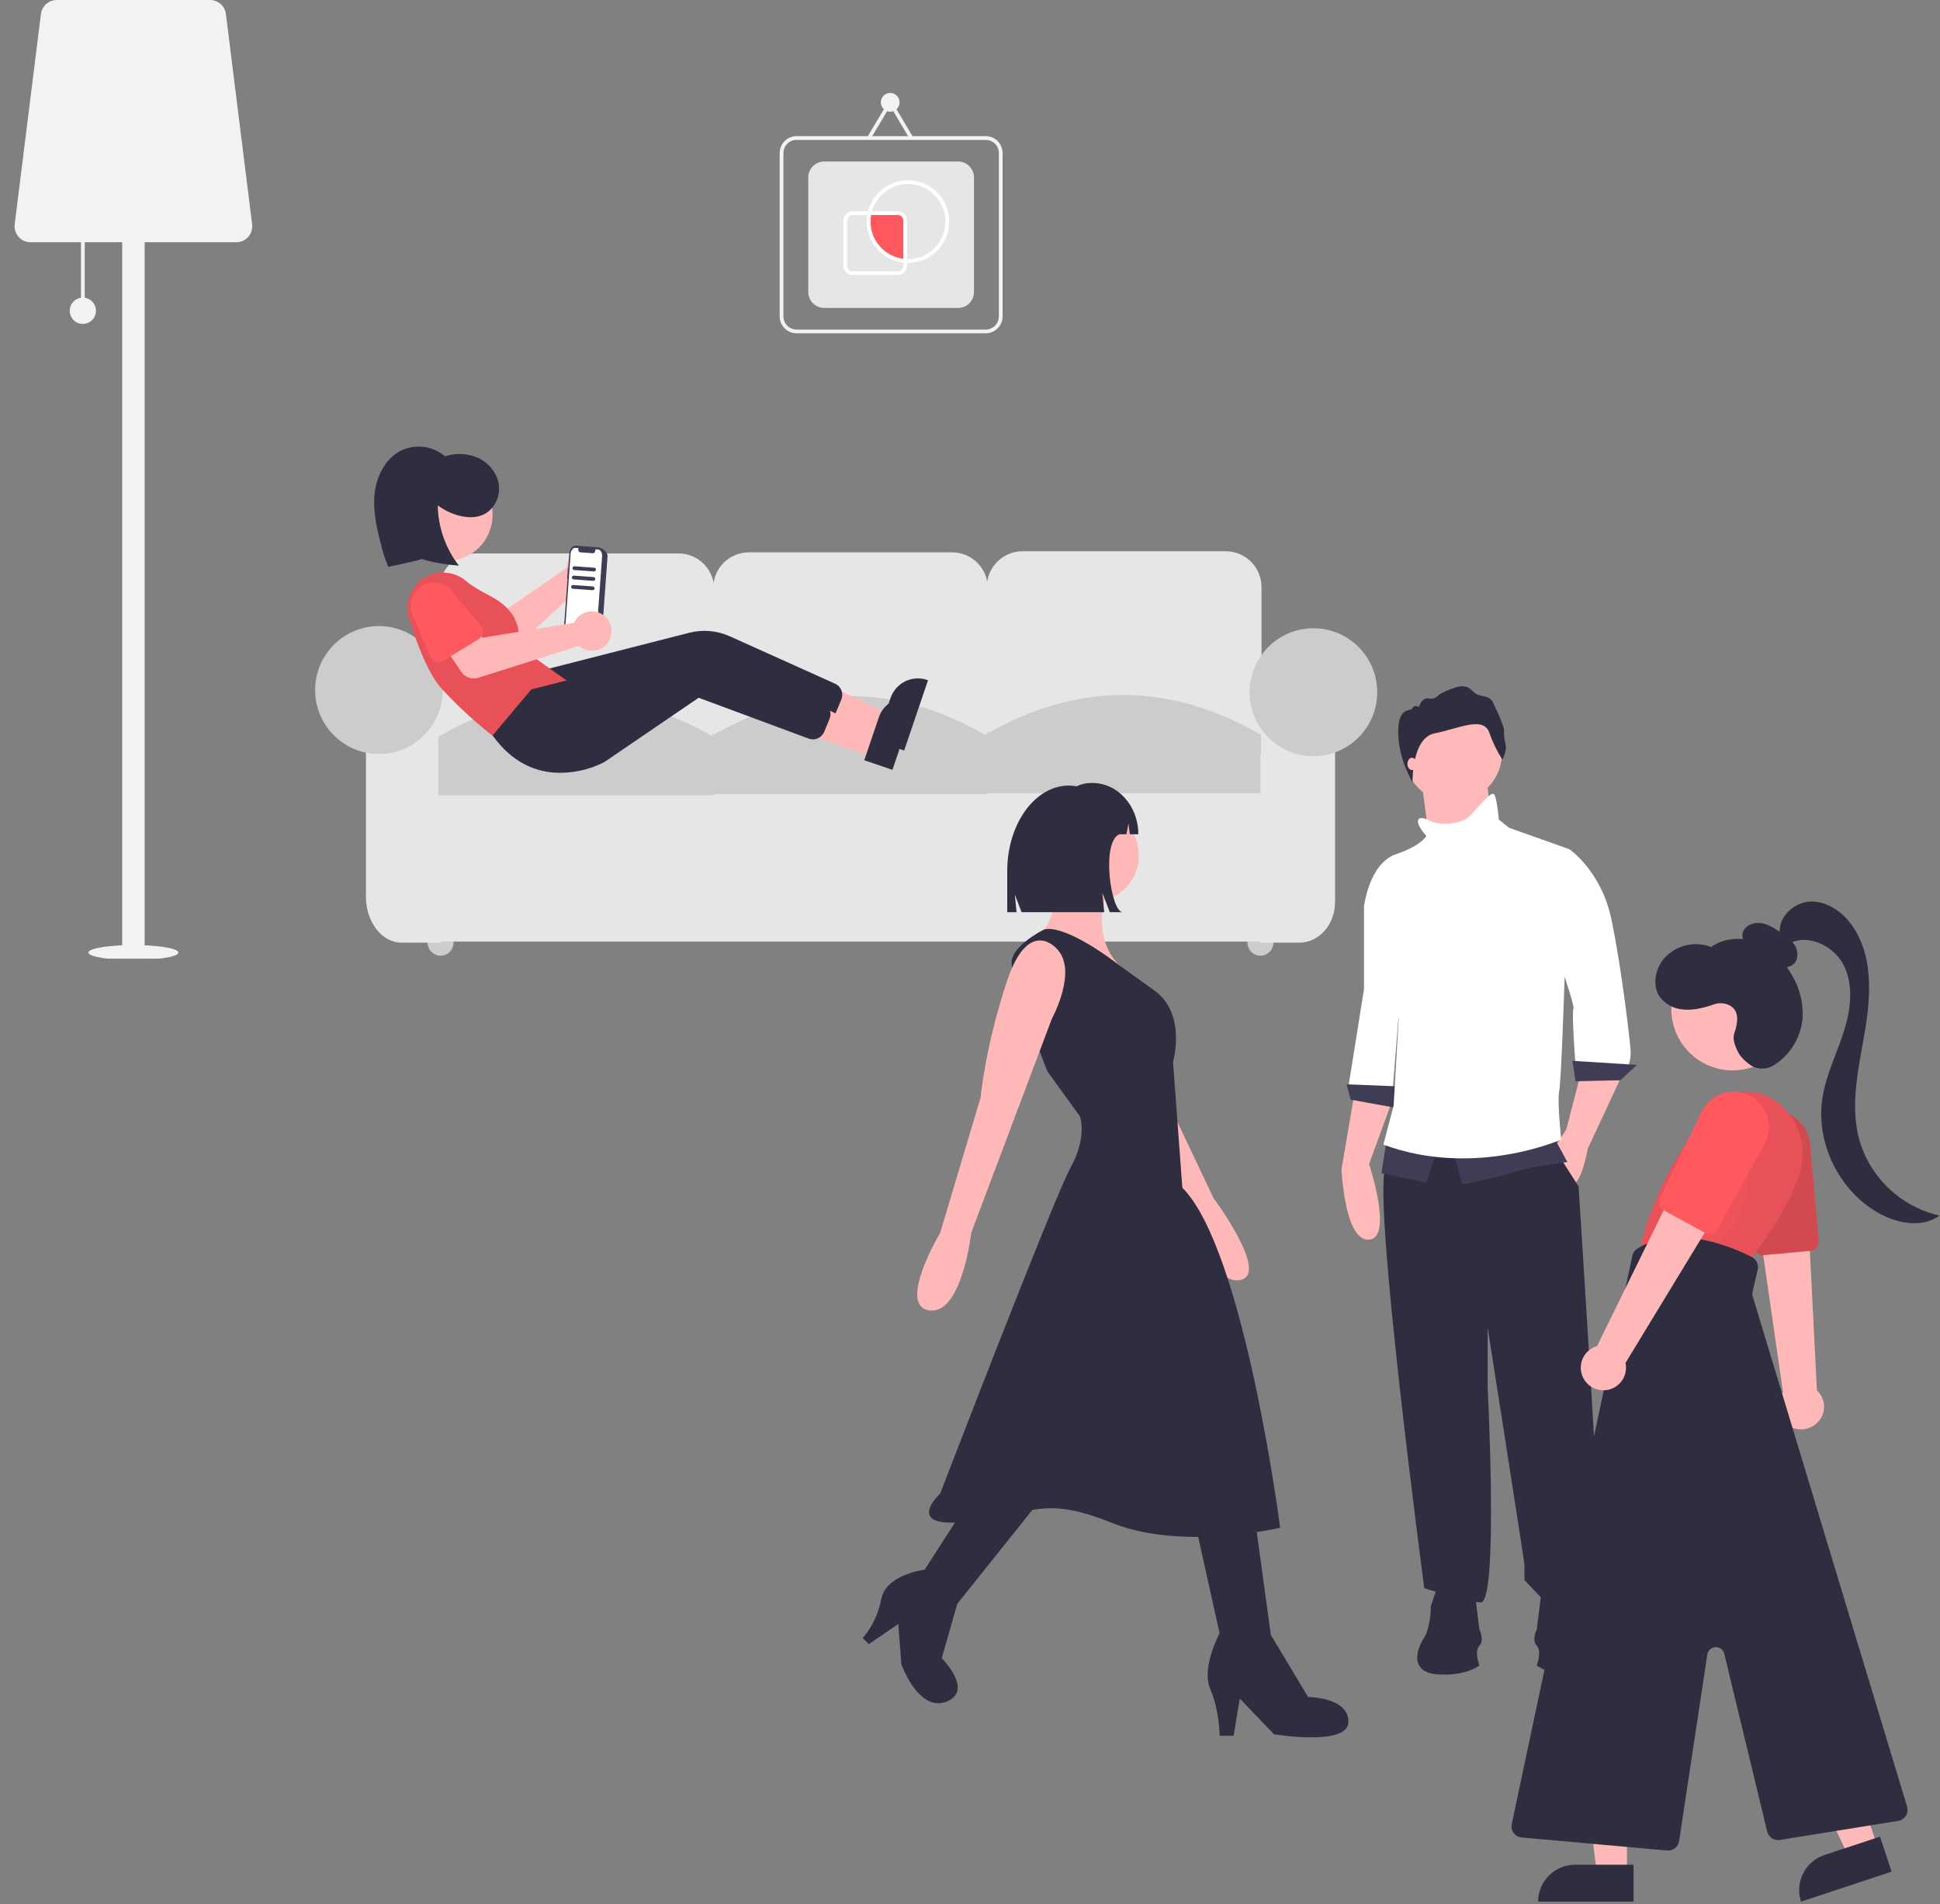 <svg width="587" height="576" viewBox="0 0 587 576" fill="none" xmlns="http://www.w3.org/2000/svg">
<rect x="0" y="0" width="587" height="576" fill="#808080" stroke="none"/>
<g clip-path="url(#clip0)">
<path d="M40.368 290.419C32.855 290.419 26.765 289.402 26.765 288.147C26.765 286.892 32.855 285.875 40.368 285.875C47.881 285.875 53.971 286.892 53.971 288.147C53.971 289.402 47.881 290.419 40.368 290.419Z" fill="#F2F2F2"/>
<path d="M24.497 70.154H25.631V94.011H24.497V70.154Z" fill="#F2F2F2"/>
<path d="M36.967 54.816H43.769V289.987H36.967V54.816Z" fill="#F2F2F2"/>
<path d="M9.229 73.278H71.506C72.189 73.278 72.865 73.132 73.487 72.851C74.11 72.569 74.666 72.158 75.118 71.645C75.57 71.132 75.908 70.528 76.11 69.874C76.311 69.22 76.371 68.53 76.287 67.851L68.352 4.23C68.204 3.062 67.638 1.989 66.758 1.211C65.878 0.432 64.745 0.002 63.571 0H17.164C15.99 0.002 14.857 0.432 13.977 1.211C13.098 1.989 12.531 3.062 12.384 4.23L4.448 67.851C4.364 68.53 4.424 69.22 4.626 69.874C4.827 70.528 5.165 71.132 5.617 71.645C6.069 72.158 6.625 72.569 7.248 72.851C7.871 73.132 8.546 73.278 9.229 73.278Z" fill="#F2F2F2"/>
<path d="M25.064 97.988C22.873 97.988 21.097 96.207 21.097 94.011C21.097 91.815 22.873 90.035 25.064 90.035C27.255 90.035 29.032 91.815 29.032 94.011C29.032 96.207 27.255 97.988 25.064 97.988Z" fill="#F2F2F2"/>
<path d="M381.377 289.097C379.208 289.097 377.45 287.335 377.45 285.162C377.45 282.988 379.208 281.226 381.377 281.226C383.546 281.226 385.304 282.988 385.304 285.162C385.304 287.335 383.546 289.097 381.377 289.097Z" fill="#CCCCCC"/>
<path d="M133.31 289.097C131.141 289.097 129.383 287.335 129.383 285.162C129.383 282.988 131.141 281.226 133.31 281.226C135.479 281.226 137.237 282.988 137.237 285.162C137.237 287.335 135.479 289.097 133.31 289.097Z" fill="#CCCCCC"/>
<path d="M309.378 230.388H370.904C373.768 230.385 376.513 229.243 378.537 227.214C380.562 225.185 381.701 222.434 381.704 219.564V177.582C381.701 174.713 380.562 171.962 378.537 169.932C376.513 167.903 373.768 166.762 370.904 166.759H309.378C306.515 166.762 303.77 167.903 301.745 169.932C299.721 171.962 298.582 174.713 298.579 177.582V219.565C298.582 222.434 299.721 225.185 301.745 227.214C303.77 229.243 306.515 230.385 309.378 230.388Z" fill="#E6E6E6"/>
<path d="M226.58 230.716H288.106C290.97 230.713 293.715 229.572 295.739 227.542C297.764 225.513 298.903 222.762 298.906 219.893V177.91C298.903 175.041 297.764 172.29 295.739 170.261C293.715 168.232 290.97 167.09 288.106 167.087H226.58C223.717 167.09 220.972 168.232 218.947 170.261C216.923 172.29 215.784 175.041 215.781 177.91V219.893C215.784 222.762 216.923 225.513 218.947 227.542C220.972 229.571 223.717 230.713 226.58 230.716Z" fill="#E6E6E6"/>
<path d="M143.782 231.044H205.308C208.171 231.041 210.917 229.899 212.941 227.87C214.966 225.841 216.105 223.09 216.108 220.22V178.238C216.105 175.369 214.966 172.618 212.941 170.589C210.917 168.559 208.171 167.418 205.308 167.415H143.782C140.919 167.418 138.174 168.559 136.149 170.589C134.125 172.618 132.986 175.369 132.983 178.238V220.22C132.986 223.09 134.125 225.841 136.149 227.87C138.174 229.899 140.919 231.041 143.782 231.044Z" fill="#E6E6E6"/>
<path d="M120.219 228.092H391.195V284.834H120.219V228.092Z" fill="#E6E6E6"/>
<path d="M381.377 285.162H393.158C399.113 285.162 403.958 279.649 403.958 272.873V213.661H381.377V285.162Z" fill="#E6E6E6"/>
<path d="M121.528 285.162H133.31V204.477H110.729V271.294C110.729 278.941 115.573 285.162 121.528 285.162Z" fill="#E6E6E6"/>
<path d="M298.252 239.9H381.377V222.188C353.668 206.259 325.96 206.259 298.252 222.188V239.9Z" fill="#CCCCCC"/>
<path d="M215.454 240.228H298.579V222.517C270.87 206.587 243.162 206.587 215.454 222.517V240.228Z" fill="#CCCCCC"/>
<path d="M132.655 240.556H215.781V222.844C188.072 206.915 160.364 206.915 132.655 222.844V240.556Z" fill="#CCCCCC"/>
<path d="M397.413 228.748C386.749 228.748 378.104 220.084 378.104 209.397C378.104 198.71 386.749 190.046 397.413 190.046C408.077 190.046 416.721 198.71 416.721 209.397C416.721 220.084 408.077 228.748 397.413 228.748Z" fill="#CCCCCC"/>
<path d="M114.656 228.092C103.992 228.092 95.347 219.428 95.347 208.741C95.347 198.054 103.992 189.39 114.656 189.39C125.32 189.39 133.964 198.054 133.964 208.741C133.964 219.428 125.32 228.092 114.656 228.092Z" fill="#CCCCCC"/>
<path d="M171.534 170.831C171.489 171.142 171.469 171.456 171.473 171.77L148.328 187.757L142.156 184.829L136.529 193.587L146.953 199.835C147.795 200.34 148.778 200.557 149.754 200.454C150.73 200.352 151.646 199.935 152.365 199.266L175.805 177.463C176.968 177.791 178.203 177.756 179.346 177.363C180.489 176.971 181.485 176.239 182.203 175.265C182.921 174.29 183.325 173.12 183.363 171.91C183.401 170.7 183.071 169.507 182.415 168.489C181.76 167.472 180.812 166.679 179.695 166.215C178.579 165.751 177.349 165.639 176.168 165.893C174.986 166.147 173.91 166.756 173.082 167.638C172.255 168.52 171.714 169.633 171.534 170.831V170.831Z" fill="#FFB8B8"/>
<path d="M147.882 186.381C147.781 186.029 147.604 185.702 147.365 185.424C147.125 185.145 146.829 184.922 146.496 184.769L134.858 179.425C133.286 178.4 131.373 178.041 129.538 178.427C127.703 178.813 126.095 179.913 125.068 181.485C124.04 183.057 123.677 184.973 124.057 186.813C124.437 188.654 125.529 190.268 127.095 191.302L136.716 199.828C136.991 200.072 137.315 200.253 137.665 200.359C138.016 200.466 138.386 200.496 138.749 200.446C139.112 200.397 139.46 200.269 139.77 200.073C140.08 199.876 140.343 199.615 140.543 199.308L147.57 188.487C147.77 188.179 147.902 187.832 147.956 187.468C148.01 187.105 147.985 186.734 147.882 186.381Z" fill="#6C63FF"/>
<path d="M171.826 171.873L171.942 171.881L172.259 167.481C172.361 166.075 173.269 164.995 174.287 165.069L181.035 165.558C182.053 165.632 183.927 166.914 183.826 168.32L183.744 169.453L182.083 192.457C181.981 193.863 179.943 194.861 178.925 194.788L172.177 194.298C171.158 194.224 170.415 193.024 170.517 191.618L171.716 175.013L171.599 175.004L171.826 171.873Z" fill="#3F3D56"/>
<path d="M172.65 167.528L170.91 191.629C170.835 192.679 171.39 193.575 172.15 193.63L178.931 194.122C179.691 194.177 180.369 193.37 180.445 192.32L182.185 168.219C182.261 167.169 181.706 166.273 180.945 166.218L180.123 166.158C180.18 166.372 180.167 166.599 180.088 166.806C180.008 167.013 179.864 167.19 179.678 167.31C179.6 167.347 179.514 167.364 179.427 167.359L175.561 167.078C175.2 167.052 174.936 166.625 174.973 166.126C174.981 166.011 175.005 165.898 175.045 165.79L174.165 165.726C173.404 165.671 172.726 166.477 172.65 167.528Z" fill="white"/>
<path d="M267.778 223.179L270.014 216.586L245.702 204.802L242.401 214.534L267.778 223.179Z" fill="#FFB8B8"/>
<path d="M273.584 227.034L280.796 205.774L280.528 205.682C279.443 205.313 278.297 205.161 277.154 205.235C276.011 205.31 274.894 205.609 273.867 206.117C272.84 206.624 271.922 207.329 271.166 208.191C270.411 209.054 269.832 210.057 269.464 211.144L269.463 211.144L265.059 224.129L273.584 227.034Z" fill="#2F2E41"/>
<path d="M171.285 227.885C176.499 228.179 181.699 227.088 186.357 224.723L214.946 205.231L248.328 217.619C249.214 217.922 250.181 217.875 251.035 217.49C251.888 217.105 252.564 216.41 252.926 215.545L254.562 211.601C254.935 210.714 254.946 209.715 254.592 208.82C254.238 207.925 253.548 207.205 252.669 206.815L220.777 192.462C216.948 190.745 212.653 190.373 208.587 191.405L164.313 202.712L152.61 216.641L152.74 216.821C158.485 224.764 165.3 227.451 171.285 227.885Z" fill="#2F2E41"/>
<path d="M135.126 169.683C127.438 169.683 121.205 163.436 121.205 155.731C121.205 148.026 127.438 141.779 135.126 141.779C142.815 141.779 149.048 148.026 149.048 155.731C149.048 163.436 142.815 169.683 135.126 169.683Z" fill="#FFB8B8"/>
<path d="M149.417 222.851L171.822 206.141L156.542 195.257C156.979 193.848 158.918 185.788 148.314 180.294C144.958 178.556 142.539 177.059 141.127 175.846C139.122 174.113 136.554 173.174 133.907 173.206C132.238 173.233 130.598 173.648 129.117 174.42C127.637 175.191 126.355 176.297 125.375 177.651C124.394 179.005 123.742 180.568 123.468 182.218C123.195 183.868 123.309 185.559 123.8 187.158C126.011 194.361 129.533 203.905 133.756 208.47C138.533 213.627 143.713 218.393 149.247 222.724L149.417 222.851Z" fill="#FF585E"/>
<path d="M149.417 222.851L171.822 206.141L156.542 195.257C156.979 193.848 158.918 185.788 148.314 180.294C144.958 178.556 142.539 177.059 141.127 175.846C139.122 174.113 136.554 173.174 133.907 173.206C132.238 173.233 130.598 173.648 129.117 174.42C127.637 175.191 126.355 176.297 125.375 177.651C124.394 179.005 123.742 180.568 123.468 182.218C123.195 183.868 123.309 185.559 123.8 187.158C126.011 194.361 129.533 203.905 133.756 208.47C138.533 213.627 143.713 218.393 149.247 222.724L149.417 222.851Z" fill="#141416" fill-opacity="0.1"/>
<path d="M264.225 229.022L266.461 222.428L242.149 210.646L238.848 220.377L264.225 229.022Z" fill="#FFB8B8"/>
<path d="M270.032 232.877L277.243 211.616L276.975 211.525C275.891 211.156 274.744 211.004 273.602 211.078C272.459 211.153 271.342 211.452 270.314 211.959C269.287 212.467 268.369 213.172 267.614 214.034C266.858 214.897 266.28 215.9 265.911 216.987L265.911 216.987L261.507 229.972L270.032 232.877Z" fill="#2F2E41"/>
<path d="M167.732 233.728C172.947 234.021 178.146 232.93 182.805 230.565L211.394 211.074L244.775 223.462C245.661 223.764 246.629 223.718 247.482 223.333C248.336 222.948 249.012 222.253 249.373 221.387L251.01 217.443C251.383 216.556 251.393 215.558 251.039 214.663C250.685 213.768 249.995 213.048 249.117 212.658L217.225 198.304C213.396 196.587 209.101 196.215 205.034 197.248L160.761 208.555L149.058 222.483L149.188 222.663C154.933 230.607 161.747 233.294 167.732 233.728Z" fill="#2F2E41"/>
<path d="M174.158 187.567C173.985 187.829 173.832 188.104 173.702 188.39L145.956 192.906L141.629 187.612L132.803 193.111L139.553 203.231C140.099 204.048 140.894 204.666 141.82 204.992C142.746 205.318 143.752 205.335 144.688 205.039L175.185 195.393C176.095 196.188 177.226 196.687 178.427 196.823C179.628 196.958 180.841 196.724 181.906 196.152C182.97 195.58 183.836 194.696 184.387 193.618C184.939 192.541 185.15 191.321 184.992 190.12C184.835 188.92 184.316 187.796 183.506 186.898C182.695 186 181.631 185.37 180.455 185.093C179.279 184.816 178.047 184.904 176.922 185.346C175.797 185.788 174.833 186.563 174.158 187.567Z" fill="#FFB8B8"/>
<path d="M146.141 191.472C146.2 191.109 146.18 190.738 146.082 190.384C145.985 190.03 145.812 189.701 145.577 189.42L137.342 179.597C136.36 177.996 134.785 176.85 132.961 176.412C131.138 175.973 129.215 176.277 127.615 177.257C126.015 178.237 124.867 179.812 124.425 181.639C123.982 183.465 124.28 185.393 125.253 186.999L130.305 198.832C130.45 199.17 130.665 199.473 130.936 199.72C131.208 199.966 131.529 200.152 131.878 200.263C132.228 200.374 132.597 200.409 132.96 200.364C133.324 200.319 133.674 200.197 133.986 200.004L144.959 193.241C145.272 193.049 145.539 192.791 145.743 192.486C145.947 192.18 146.083 191.835 146.141 191.472Z" fill="#FF585E"/>
<path d="M138.848 171.096C134.803 165.88 132.56 159.488 132.457 152.882C134.361 154.3 136.516 155.344 138.809 155.957C141.241 156.606 143.915 156.737 146.206 155.691C149.43 154.219 151.337 150.465 150.971 146.933C150.605 143.401 148.17 140.246 144.999 138.662C141.753 137.141 138.051 136.917 134.645 138.034C132.844 136.497 130.638 135.512 128.292 135.198C125.947 134.885 123.56 135.255 121.419 136.265C116.492 138.689 113.767 144.302 113.294 149.783C112.822 155.264 114.226 160.713 115.619 166.034L115.777 166.635C116.21 168.292 117.471 171.47 117.471 171.47C117.471 171.47 124.792 170.022 127.7 169.094C131.916 170.621 138.848 171.096 138.848 171.096Z" fill="#2F2E41"/>
<path d="M173.745 172.434L179.709 172.866C179.859 172.877 180.007 172.828 180.121 172.729C180.235 172.631 180.305 172.491 180.316 172.341C180.327 172.19 180.277 172.042 180.179 171.928C180.081 171.814 179.941 171.744 179.791 171.733L173.826 171.3C173.752 171.295 173.677 171.304 173.607 171.327C173.536 171.351 173.47 171.388 173.414 171.437C173.357 171.486 173.311 171.545 173.278 171.612C173.244 171.679 173.224 171.751 173.219 171.826C173.214 171.9 173.223 171.975 173.246 172.046C173.27 172.117 173.307 172.183 173.356 172.239C173.405 172.295 173.464 172.342 173.531 172.375C173.598 172.408 173.67 172.428 173.745 172.434Z" fill="#3F3D56"/>
<path d="M173.54 175.266L179.505 175.699C179.579 175.704 179.654 175.695 179.725 175.672C179.796 175.648 179.861 175.611 179.918 175.562C179.974 175.513 180.02 175.454 180.054 175.387C180.087 175.32 180.107 175.248 180.113 175.173C180.118 175.099 180.109 175.024 180.085 174.953C180.062 174.882 180.024 174.817 179.975 174.76C179.927 174.704 179.867 174.658 179.801 174.624C179.734 174.591 179.661 174.571 179.587 174.566L173.622 174.133C173.472 174.122 173.324 174.171 173.21 174.27C173.097 174.369 173.027 174.508 173.016 174.659C173.005 174.809 173.054 174.957 173.152 175.071C173.251 175.185 173.39 175.255 173.54 175.266Z" fill="#3F3D56"/>
<path d="M173.336 178.099L179.301 178.532C179.45 178.542 179.598 178.493 179.711 178.394C179.825 178.296 179.895 178.156 179.906 178.006C179.916 177.856 179.867 177.708 179.769 177.594C179.671 177.48 179.532 177.41 179.382 177.398L173.417 176.966C173.268 176.955 173.119 177.004 173.006 177.103C172.892 177.201 172.822 177.341 172.811 177.491C172.8 177.642 172.85 177.79 172.948 177.904C173.046 178.018 173.186 178.088 173.336 178.099Z" fill="#3F3D56"/>
<path d="M241.014 100.828H298.261C299.613 100.827 300.91 100.287 301.866 99.329C302.823 98.371 303.361 97.071 303.362 95.716V46.296C303.361 44.94 302.823 43.641 301.866 42.682C300.91 41.724 299.613 41.185 298.261 41.183H241.014C239.662 41.185 238.365 41.724 237.409 42.682C236.453 43.641 235.915 44.94 235.913 46.296V95.716C235.915 97.071 236.453 98.371 237.409 99.329C238.365 100.287 239.662 100.827 241.014 100.828ZM298.261 42.319C299.313 42.321 300.321 42.74 301.065 43.485C301.809 44.231 302.227 45.242 302.228 46.296V95.716C302.227 96.77 301.809 97.781 301.065 98.526C300.321 99.272 299.313 99.691 298.261 99.692H241.014C239.962 99.691 238.954 99.272 238.21 98.526C237.466 97.781 237.048 96.77 237.047 95.716V46.296C237.048 45.242 237.466 44.231 238.21 43.485C238.954 42.74 239.962 42.321 241.014 42.319H298.261Z" fill="#F2F2F2"/>
<path d="M249.384 93.159H289.891C291.168 93.158 292.393 92.649 293.296 91.743C294.199 90.838 294.707 89.611 294.708 88.331V53.68C294.707 52.4 294.199 51.173 293.296 50.268C292.393 49.362 291.168 48.853 289.891 48.852H249.384C248.107 48.853 246.882 49.362 245.979 50.268C245.076 51.173 244.568 52.4 244.566 53.68V88.331C244.568 89.611 245.076 90.838 245.979 91.743C246.882 92.649 248.107 93.158 249.384 93.159Z" fill="#E6E6E6"/>
<path d="M269.354 33.799C267.789 33.799 266.52 32.527 266.52 30.958C266.52 29.39 267.789 28.118 269.354 28.118C270.919 28.118 272.188 29.39 272.188 30.958C272.188 32.527 270.919 33.799 269.354 33.799Z" fill="#F2F2F2"/>
<path d="M263.396 42.043L269.353 32.067L275.276 42.041L276.25 41.461L269.355 29.85L262.423 41.459L263.396 42.043Z" fill="#F2F2F2"/>
<path d="M262.836 67.029C262.837 66.17 262.932 65.313 263.117 64.473H271.621C272.223 64.473 272.799 64.713 273.224 65.139C273.65 65.565 273.888 66.143 273.888 66.745V78.915C270.888 78.702 268.08 77.357 266.029 75.152C263.978 72.946 262.837 70.044 262.836 67.029Z" fill="#FF585E"/>
<path d="M274.739 79.526C277.091 79.527 279.395 78.862 281.385 77.606C283.376 76.35 284.971 74.556 285.988 72.431C287.004 70.305 287.4 67.935 287.13 65.594C286.86 63.252 285.934 61.035 284.461 59.198C282.987 57.361 281.025 55.98 278.801 55.213C276.577 54.446 274.182 54.325 271.892 54.864C269.603 55.402 267.512 56.579 265.861 58.258C264.21 59.937 263.067 62.05 262.563 64.352L262.413 65.041H271.621C272.072 65.042 272.504 65.222 272.823 65.541C273.142 65.861 273.321 66.294 273.322 66.745V79.445L273.947 79.489C274.209 79.508 274.472 79.526 274.739 79.526ZM274.739 55.669C277.745 55.669 280.628 56.865 282.754 58.996C284.88 61.127 286.075 64.016 286.075 67.029C286.075 70.043 284.88 72.932 282.754 75.063C280.628 77.193 277.745 78.39 274.739 78.39C274.644 78.39 274.549 78.388 274.455 78.383V66.745C274.454 65.992 274.156 65.27 273.624 64.738C273.093 64.206 272.373 63.906 271.621 63.905H263.844C264.53 61.538 265.962 59.457 267.926 57.973C269.889 56.488 272.279 55.68 274.739 55.669Z" fill="white"/>
<path d="M258.018 83.219H271.621C272.373 83.218 273.093 82.918 273.624 82.386C274.156 81.853 274.454 81.131 274.455 80.378V78.386L273.929 78.349C272.306 78.236 270.726 77.774 269.298 76.994C267.87 76.214 266.626 75.135 265.653 73.829C264.679 72.523 263.998 71.022 263.656 69.429C263.313 67.835 263.319 66.186 263.671 64.595L263.821 63.905H258.018C257.267 63.906 256.546 64.205 256.015 64.738C255.484 65.27 255.185 65.992 255.184 66.745V80.378C255.185 81.131 255.484 81.853 256.015 82.386C256.546 82.918 257.267 83.218 258.018 83.219ZM273.322 79.433V80.378C273.321 80.83 273.142 81.263 272.823 81.583C272.504 81.902 272.072 82.082 271.621 82.082H258.018C257.567 82.082 257.135 81.902 256.816 81.583C256.498 81.263 256.318 80.83 256.318 80.378V66.745C256.318 66.293 256.498 65.86 256.816 65.541C257.135 65.221 257.567 65.042 258.018 65.041H262.432C262.324 65.698 262.27 66.363 262.269 67.029C262.28 70.094 263.41 73.048 265.447 75.333C267.483 77.619 270.285 79.078 273.322 79.433Z" fill="white"/>
</g>
<path d="M343.896 310.191L350.374 326.967L367.152 362.382C367.152 362.382 384.341 385.476 375.242 387.214C366.143 388.953 360.234 366.395 360.234 366.395L336.789 330.095L343.896 310.191Z" fill="#FFB8B8"/>
<path d="M330.512 272.868C338.294 272.868 344.602 266.56 344.602 258.778C344.602 250.996 338.294 244.688 330.512 244.688C322.73 244.688 316.422 250.996 316.422 258.778C316.422 266.56 322.73 272.868 330.512 272.868Z" fill="#FFB8B8"/>
<path d="M319.709 263.944C319.709 263.944 320.179 279.443 314.073 282.731C314.073 282.731 326.754 282.261 333.33 292.594H339.436C339.436 292.594 330.042 286.019 334.739 270.05L319.709 263.944Z" fill="#FFB8B8"/>
<path d="M387.343 462.147C387.343 462.147 357.753 469.192 336.618 460.738C315.482 452.284 313.134 457.92 292.938 460.268C272.742 462.617 284.484 451.814 284.484 451.814C284.484 451.814 318.77 362.576 323.937 353.182C329.103 343.789 326.755 337.683 326.755 337.683L316.891 324.062C316.891 324.062 314.581 318.13 312.091 311.24C309.208 303.246 306.089 293.961 306.089 291.185C306.089 288.142 309.499 285.206 312.303 283.313C313.461 282.526 314.668 281.81 315.914 281.172C321.978 279.612 335.678 289.776 335.678 289.776C335.678 289.776 339.436 292.594 349.299 299.639C359.162 306.684 354.935 321.244 354.935 321.244L357.753 359.288C376.54 378.075 387.343 462.147 387.343 462.147Z" fill="#2F2E41"/>
<path d="M319.71 286.958C319.71 286.958 311.256 277.095 304.68 296.821C298.105 316.548 296.696 332.047 296.696 332.047L284.484 372.909C284.484 372.909 271.333 394.984 281.196 396.393C291.06 397.802 293.878 372.909 293.878 372.909L318.301 308.094C318.301 308.094 326.285 293.534 319.71 286.958Z" fill="#FFB8B8"/>
<path d="M292.468 455.102L279.787 474.828C279.787 474.828 268.045 476.237 266.636 483.752C265.227 491.267 261 495.494 261 495.494L262.879 497.373L271.803 491.267L272.742 503.478C272.742 503.478 277.908 518.038 286.362 514.75C294.817 511.463 284.953 501.6 284.953 501.6L289.65 485.161L315.952 452.284L292.468 455.102Z" fill="#2F2E41"/>
<path d="M361.51 460.268L369.025 494.085C369.025 494.085 363.389 504.418 366.207 510.993C369.025 517.569 369.025 525.083 369.025 525.083H373.252L375.131 513.811L385.464 524.614C385.464 524.614 408.008 528.371 408.008 520.856C408.008 513.342 395.797 513.342 395.797 513.342L384.525 494.555L379.828 460.268H361.51Z" fill="#2F2E41"/>
<path d="M323.453 237.634H323.453C324.225 237.635 324.994 237.712 325.751 237.862C327.118 237.198 328.618 236.853 330.138 236.851H330.536C338.213 236.851 344.436 243.798 344.436 252.367V252.367H341.864L341.448 249.205L340.839 252.367H338.697C333.105 254.786 336.127 275.93 339.692 275.932H335.803L333.551 270.081L334.114 275.932H309.116L307.07 270.613L307.581 275.932H304.767V263.532C304.767 249.229 313.133 237.634 323.453 237.634Z" fill="#2F2E41"/>
<path d="M409.924 330.172L405.904 353.669C405.904 353.669 406.832 375.62 414.253 375.001C421.675 374.383 414.253 352.123 414.253 352.123L421.365 332.646L409.924 330.172Z" fill="#FFB9B9"/>
<path d="M424.149 295.237L421.366 330.172L408.069 328.317L412.708 299.256V274.213L417.964 268.958L424.149 295.237Z" fill="white"/>
<path d="M408.687 332.645L422.293 335.119L422.912 328.626L407.451 328.008L408.687 332.645Z" fill="#3F3D56"/>
<path d="M430.178 236.649L431.57 247.316L432.961 257.982L451.824 255.2L449.968 236.649H430.178Z" fill="#FFB9B9"/>
<path d="M478.262 324.917L473.933 341.612L470.223 347.486C470.223 347.486 473.006 358.616 475.789 358.307C478.572 357.998 480.427 347.486 480.427 347.486L490.94 324.917H478.262Z" fill="#FFB9B9"/>
<path d="M426.622 337.593C426.622 337.593 424.457 348.104 419.51 352.742C414.562 357.379 430.951 480.427 430.951 480.427C430.951 480.427 442.392 484.137 447.958 484.756C453.524 485.374 450.123 419.522 450.123 419.522V401.59C450.123 401.59 461.255 472.389 461.255 473.316V477.954L466.821 483.828C466.821 483.828 476.406 481.355 477.953 483.828C479.499 486.301 483.519 486.611 484.755 487.538C485.992 488.466 477.643 358.925 477.643 358.925L468.985 345.322L426.622 337.593Z" fill="#2F2E41"/>
<path d="M439.61 242.678C447.807 242.678 454.452 236.034 454.452 227.839C454.452 219.643 447.807 212.999 439.61 212.999C431.412 212.999 424.767 219.643 424.767 227.839C424.767 236.034 431.412 242.678 439.61 242.678Z" fill="#FFB9B9"/>
<path d="M467.748 278.233C467.748 278.851 476.715 304.203 476.097 305.13C475.479 306.058 476.715 322.134 476.715 322.134H492.795C493.214 320.942 493.423 319.687 493.413 318.424C493.413 316.26 490.63 292.454 487.538 277.923C484.446 263.393 474.86 256.9 474.86 256.9L472.696 258.137C472.696 258.137 467.748 277.614 467.748 278.233Z" fill="white"/>
<path d="M476.716 327.081L490.322 326.772L495.27 322.134L475.788 320.897L476.716 327.081Z" fill="#3F3D56"/>
<path d="M439.61 347.486L442.393 358.307C442.393 358.307 453.525 356.142 457.854 354.597C462.183 353.051 474.242 351.505 474.242 351.505L470.222 344.085L439.61 347.486Z" fill="#3F3D56"/>
<path d="M419.51 345.322L417.964 354.906L431.57 357.688L434.971 347.486L419.51 345.322Z" fill="#3F3D56"/>
<path d="M431.57 252.881C431.57 252.881 430.333 255.663 422.293 258.446C414.253 261.228 412.707 274.213 412.707 274.213C412.707 274.213 422.293 300.183 421.984 302.038C421.674 303.893 423.221 308.222 423.221 308.222L421.674 334.501L418.582 346.249C446.103 356.452 472.387 344.703 472.387 344.703C472.387 344.703 471.15 333.264 471.768 330.172C472.387 327.081 473.314 298.638 473.314 298.638L474.86 256.9L456.616 250.408L453.524 247.934C453.524 247.934 452.906 240.823 451.978 240.205C451.05 239.587 448.577 242.678 445.175 246.388C441.774 250.098 434.662 249.48 432.497 248.243C430.333 247.007 429.405 247.625 429.405 247.625C427.859 248.862 431.57 252.881 431.57 252.881Z" fill="white"/>
<path d="M450.612 221.59C448.775 216.492 441.187 220.464 434.132 221.827C427.078 223.19 427.395 236.65 427.395 236.65C427.395 236.65 423.066 229.502 423.066 221.501C423.066 213.499 426.87 215.396 427.404 214.21C427.937 213.025 429.36 213.855 429.36 213.855C429.36 213.855 430.131 210.891 432.265 211.306C432.847 211.441 433.456 211.4 434.015 211.189C434.575 210.978 435.059 210.607 435.407 210.121C445.722 204.609 444.121 209.706 448.034 210.417C451.946 211.128 451.354 212.077 452.598 214.329C453.593 216.354 454.425 218.455 455.088 220.612C455.009 222.067 455.149 223.525 455.503 224.939C456.096 227.428 454.555 229.74 454.555 229.74C452.928 227.186 451.605 224.451 450.612 221.59Z" fill="#2F2E41"/>
<path d="M427.241 232.94C428.009 232.94 428.632 232.109 428.632 231.085C428.632 230.06 428.009 229.23 427.241 229.23C426.472 229.23 425.849 230.06 425.849 231.085C425.849 232.109 426.472 232.94 427.241 232.94Z" fill="#FFB9B9"/>
<path d="M445.999 479.875L447.63 492.921C447.63 492.921 449.261 496.183 447.63 497.813C445.999 499.444 447.63 503.793 447.63 503.793C447.63 503.793 443.824 507.054 435.126 506.511C426.427 505.967 428.601 498.901 430.776 495.639C432.951 492.378 432.951 485.855 432.951 485.855L435.126 479.332L445.999 479.875Z" fill="#2F2E41"/>
<path d="M466.615 479.875L464.984 492.921C464.984 492.921 463.353 496.183 464.984 497.813C466.615 499.444 464.984 503.793 464.984 503.793C464.984 503.793 468.789 507.054 477.488 506.511C486.187 505.967 484.012 498.901 481.838 495.639C479.663 492.378 479.663 485.855 479.663 485.855L477.488 479.332L466.615 479.875Z" fill="#2F2E41"/>
<path d="M550.978 428.981C550.516 429.758 549.901 430.439 549.168 430.984C548.435 431.529 547.599 431.929 546.708 432.159C545.816 432.39 544.887 432.448 543.972 432.328C543.058 432.209 542.177 431.916 541.379 431.465C540.581 431.015 539.882 430.415 539.323 429.702C538.763 428.988 538.354 428.174 538.118 427.307C537.882 426.439 537.825 425.535 537.948 424.645C538.072 423.756 538.375 422.899 538.839 422.123C539.036 421.804 539.257 421.498 539.5 421.211L533.596 380.274L533.42 379.047L532.22 370.694L532.044 369.49L532.697 369.52L544.136 370.028L547.203 370.163L547.588 377.783L549.763 420.628C550.9 421.686 551.638 423.085 551.858 424.6C552.078 426.115 551.768 427.658 550.978 428.981Z" fill="#FFB8B8"/>
<path d="M533.543 379.693L547.771 378.394C548.509 378.325 549.189 377.968 549.664 377.401C550.139 376.835 550.369 376.105 550.304 375.37L547.665 345.938C547.537 344.509 547.122 343.119 546.445 341.852C545.768 340.585 544.842 339.466 543.722 338.561C542.602 337.656 541.312 336.984 539.926 336.584C538.54 336.184 537.088 336.064 535.655 336.233C534.223 336.401 532.838 336.853 531.584 337.563C530.33 338.273 529.232 339.226 528.355 340.365C527.478 341.505 526.84 342.808 526.478 344.197C526.115 345.586 526.037 347.033 526.247 348.453L530.514 377.322C530.612 377.983 530.945 378.588 531.454 379.025C531.962 379.462 532.611 379.703 533.284 379.704C533.369 379.704 533.456 379.701 533.543 379.693Z" fill="#FF585E"/>
<path d="M533.543 379.693L547.771 378.394C548.509 378.325 549.189 377.968 549.664 377.401C550.139 376.835 550.369 376.105 550.304 375.37L547.665 345.938C547.537 344.509 547.122 343.119 546.445 341.852C545.768 340.585 544.842 339.466 543.722 338.561C542.602 337.656 541.312 336.984 539.926 336.584C538.54 336.184 537.088 336.064 535.655 336.233C534.223 336.401 532.838 336.853 531.584 337.563C530.33 338.273 529.232 339.226 528.355 340.365C527.478 341.505 526.84 342.808 526.478 344.197C526.115 345.586 526.037 347.033 526.247 348.453L530.514 377.322C530.612 377.983 530.945 378.588 531.454 379.025C531.962 379.462 532.611 379.703 533.284 379.704C533.369 379.704 533.456 379.701 533.543 379.693Z" fill="#141416" fill-opacity="0.2"/>
<path d="M544.35 355.628C545.786 351.582 545.853 347.18 544.539 343.093C543.226 339.006 540.604 335.458 537.074 332.99C531.718 329.346 524.389 328.038 516.496 337.381C500.71 356.067 496.575 376.622 496.575 376.622L528.899 381.854C528.899 381.854 539.893 368.494 544.35 355.628Z" fill="#FF585E"/>
<path d="M544.35 355.628C545.786 351.582 545.853 347.18 544.539 343.093C543.226 339.006 540.604 335.458 537.074 332.99C531.718 329.346 524.389 328.038 516.496 337.381C500.71 356.067 496.575 376.622 496.575 376.622L528.899 381.854C528.899 381.854 539.893 368.494 544.35 355.628Z" fill="#141416" fill-opacity="0.1"/>
<g opacity="0.2">
<path d="M524.124 332.875C526.504 339.433 528.933 346.255 529.091 353.577C529.247 359.173 527.957 364.714 525.345 369.664C522.821 374.241 519.134 377.587 515.076 378.986C514.314 379.31 513.474 379.404 512.66 379.259C512.207 379.132 511.796 378.888 511.466 378.552C511.137 378.216 510.902 377.8 510.783 377.344C510.416 376.052 510.857 374.619 511.291 373.367C516.107 359.473 518.442 347.402 523.257 333.508L524.124 332.875Z" fill="#FF585E"/>
</g>
<path d="M492.275 566.788L483.172 566.788L478.842 531.307L492.277 531.308L492.275 566.788Z" fill="#FFB8B8"/>
<path d="M465.402 575.246L494.267 575.247L494.268 564.09L476.555 564.089C475.09 564.089 473.64 564.378 472.287 564.938C470.934 565.499 469.704 566.321 468.668 567.357C467.633 568.393 466.811 569.623 466.251 570.976C465.69 572.33 465.402 573.78 465.402 575.246Z" fill="#2F2E41"/>
<path d="M568.049 558.527L559.257 561.412L543.866 529.114L556.841 524.856L568.049 558.527Z" fill="#FFB8B8"/>
<path d="M544.947 575.247L572.354 566.185L568.854 555.591L552.036 561.152C549.228 562.081 546.903 564.088 545.574 566.731C544.244 569.374 544.019 572.438 544.947 575.247L544.947 575.247Z" fill="#2F2E41"/>
<path d="M524.251 323.794C514.012 323.794 505.711 315.49 505.711 305.247C505.711 295.003 514.012 286.699 524.251 286.699C534.491 286.699 542.792 295.003 542.792 305.247C542.792 315.49 534.491 323.794 524.251 323.794Z" fill="#FFB8B8"/>
<path d="M508.06 556.928L516.589 500.511C516.68 499.909 516.976 499.357 517.428 498.95C517.88 498.543 518.459 498.306 519.066 498.279C519.673 498.253 520.271 498.438 520.756 498.804C521.242 499.17 521.585 499.694 521.728 500.286L534.715 554.051C534.92 554.874 535.424 555.592 536.129 556.062C536.834 556.532 537.689 556.721 538.526 556.592L574.348 550.821C574.823 550.745 575.277 550.567 575.677 550.301C576.078 550.034 576.418 549.684 576.672 549.275C576.927 548.867 577.092 548.408 577.155 547.93C577.219 547.452 577.179 546.966 577.039 546.504L530.329 392.148C530.196 391.708 530.181 391.242 530.283 390.795L531.839 384.04C532.01 383.308 531.931 382.539 531.615 381.857C531.299 381.174 530.764 380.618 530.096 380.276C523.735 377.023 507.629 370.26 495.467 377.668C495.073 377.909 494.731 378.228 494.463 378.606C494.196 378.984 494.007 379.412 493.91 379.865L457.42 551.768C457.321 552.235 457.322 552.718 457.422 553.186C457.523 553.653 457.722 554.093 458.005 554.478C458.288 554.862 458.649 555.182 459.065 555.416C459.481 555.65 459.941 555.793 460.416 555.836L504.427 559.787C504.529 559.795 504.629 559.8 504.729 559.8C505.535 559.798 506.314 559.508 506.925 558.981C507.536 558.454 507.938 557.726 508.06 556.928Z" fill="#2F2E41"/>
<path d="M478.998 416.705C478.561 415.815 478.324 414.84 478.306 413.849C478.287 412.858 478.486 411.875 478.889 410.969C479.293 410.063 479.89 409.256 480.64 408.606C481.39 407.955 482.273 407.476 483.229 407.203L506.214 360.351L518.071 369.158L491.835 412.303C492.189 413.934 491.931 415.638 491.109 417.092C490.287 418.546 488.96 419.648 487.377 420.191C485.795 420.734 484.068 420.679 482.524 420.036C480.979 419.394 479.725 418.209 478.998 416.705H478.998Z" fill="#FFB8B8"/>
<path d="M519.618 371.822L533.917 346.098C534.782 344.551 535.246 342.815 535.267 341.045C535.288 339.275 534.866 337.528 534.038 335.961C533.362 334.643 532.404 333.486 531.233 332.573C529.723 331.375 527.916 330.605 526.003 330.344C524.091 330.083 522.142 330.34 520.364 331.089C517.891 332.16 515.897 334.095 514.759 336.53L502.225 362.465C501.916 363.105 501.865 363.838 502.082 364.515C502.3 365.191 502.769 365.758 503.394 366.1L515.837 372.911C516.484 373.264 517.245 373.347 517.953 373.144C518.662 372.94 519.261 372.465 519.618 371.822Z" fill="#FF585E"/>
<path d="M533.141 288.967C531.604 288.437 530.173 287.646 528.912 286.63C528.287 286.114 527.806 285.448 527.517 284.696C527.228 283.944 527.139 283.131 527.259 282.335C527.753 280.151 530.338 278.959 532.588 279.205C534.838 279.451 536.81 280.746 538.682 282.004C540.331 283.112 542.032 284.272 543.059 285.961C544.087 287.65 544.244 290.027 542.877 291.462C541.536 292.87 539.185 292.892 537.429 292.038C535.673 291.185 534.373 289.65 533.128 288.158L533.141 288.967Z" fill="#2F2E41"/>
<path d="M538.61 282.786C537.653 277.702 542.673 272.869 547.851 272.726C553.028 272.584 557.752 276.034 560.651 280.32C566.776 289.376 566.091 301.308 564.263 312.083C562.435 322.859 559.71 333.978 562.512 344.542C564.103 350.237 567.206 355.396 571.491 359.476C575.776 363.555 581.085 366.403 586.857 367.718C581.758 371.441 574.476 370.21 568.913 367.221C556.558 360.585 549.219 345.717 551.471 331.89C552.582 325.07 555.736 318.776 557.851 312.197C559.965 305.618 560.97 298.175 557.877 291.994C554.785 285.813 546.332 282.045 540.582 285.888L538.61 282.786Z" fill="#2F2E41"/>
<path d="M524.725 312.7C525.739 309.685 526.596 305.827 523.25 304.086C522.527 303.731 521.742 303.526 520.94 303.483C520.138 303.44 519.335 303.56 518.58 303.836C515.433 304.913 511.952 305.82 508.584 305.291C507.328 305.13 506.117 304.715 505.023 304.07C503.928 303.425 502.973 302.564 502.213 301.537C499.803 298.004 500.854 292.867 503.721 289.705C505.487 287.824 507.761 286.514 510.257 285.939C512.754 285.364 515.363 285.549 517.756 286.472C521.721 283.592 527.198 283.341 531.719 285.194C536.24 287.047 539.842 290.785 542.264 295.077C544.438 298.753 545.55 302.974 545.474 307.259C545.322 310.262 544.458 313.183 542.956 315.775C541.454 318.367 539.358 320.554 536.846 322.15C535.873 322.798 534.749 323.176 533.586 323.245C532.424 323.314 531.264 323.071 530.223 322.543C530.223 322.543 527.296 320.875 525.978 318.398C524.966 316.496 524.184 314.311 524.725 312.7Z" fill="#2F2E41"/>
<defs>
<clipPath id="clip0">
<rect width="513.519" height="289.987" fill="white" transform="matrix(-1 0 0 1 513.519 0)"/>
</clipPath>
</defs>
</svg>
